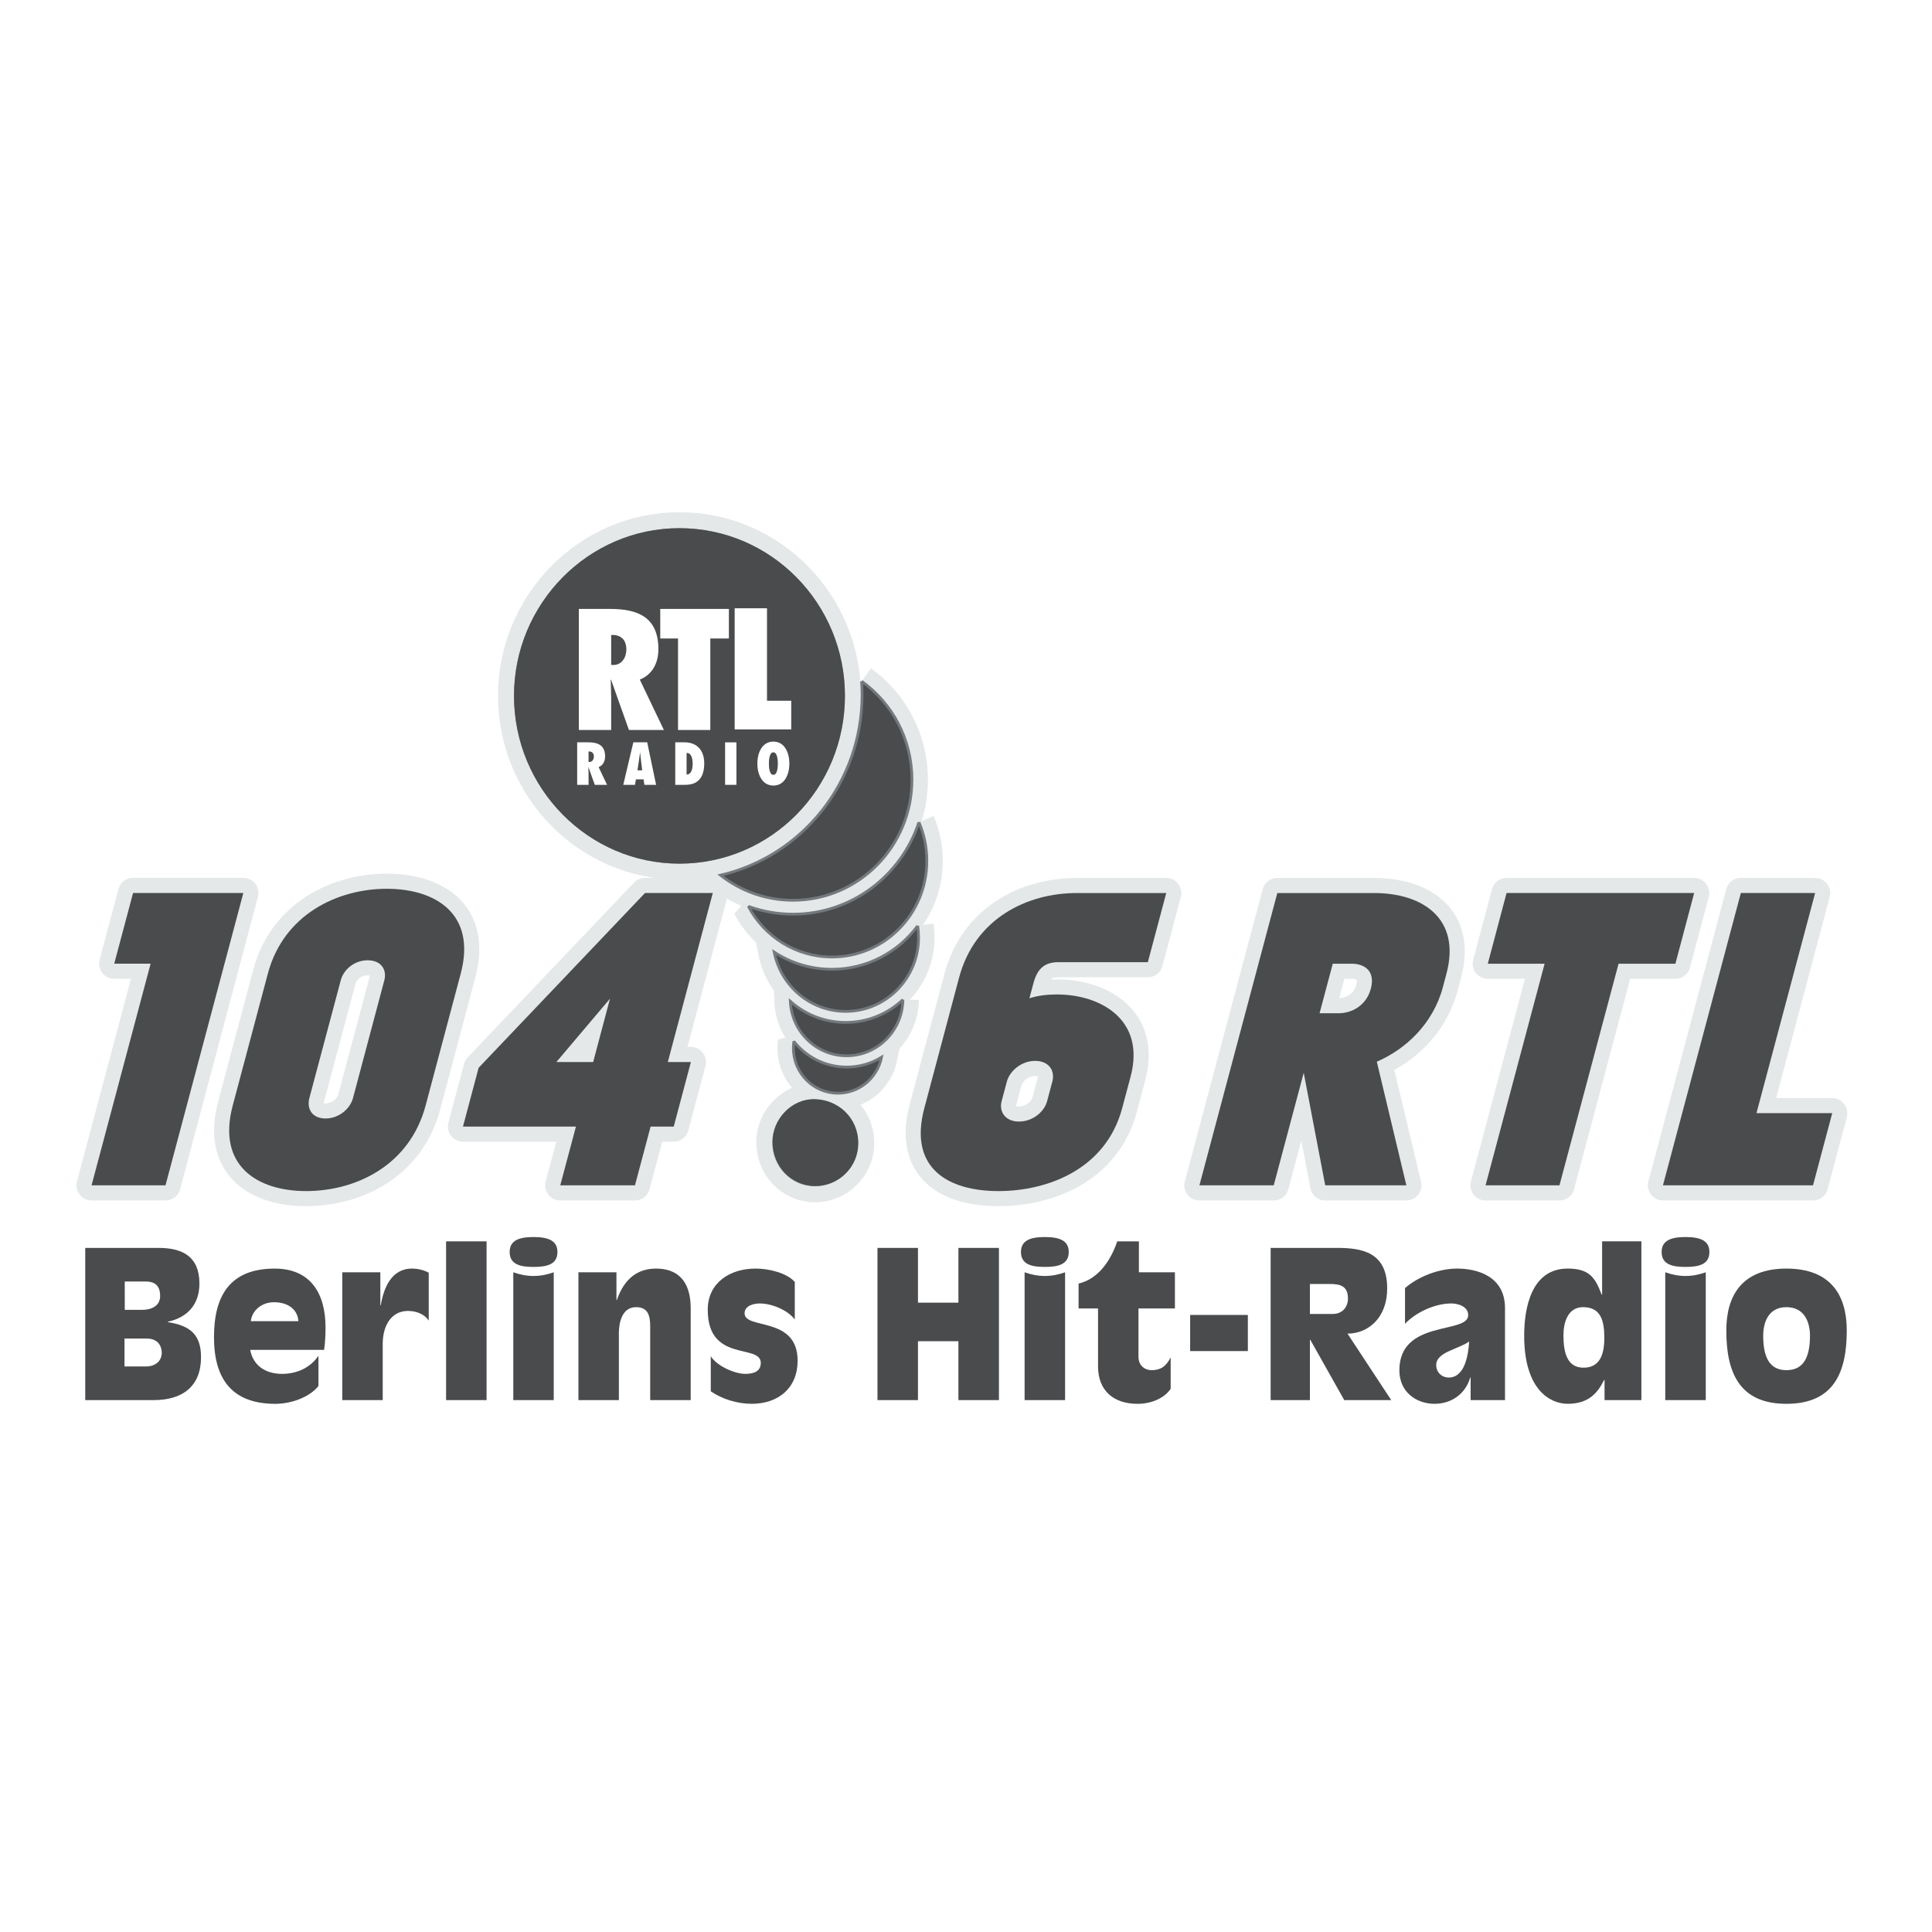 <?xml version="1.0" encoding="utf-8"?>
<!-- Generator: Adobe Illustrator 13.0.0, SVG Export Plug-In . SVG Version: 6.00 Build 14948)  -->
<!DOCTYPE svg PUBLIC "-//W3C//DTD SVG 1.0//EN" "http://www.w3.org/TR/2001/REC-SVG-20010904/DTD/svg10.dtd">
<svg version="1.0" id="Layer_1" xmlns="http://www.w3.org/2000/svg" xmlns:xlink="http://www.w3.org/1999/xlink" x="0px" y="0px"
	 width="192.756px" height="192.756px" viewBox="0 0 192.756 192.756" enable-background="new 0 0 192.756 192.756"
	 xml:space="preserve">
<g>
	<polygon fill-rule="evenodd" clip-rule="evenodd" fill="#FFFFFF" points="0,0 192.756,0 192.756,192.756 0,192.756 0,0 	"/>
	<path fill-rule="evenodd" clip-rule="evenodd" fill="#888E90" d="M51.282,69.418c0-9.192,7.423-16.72,16.496-16.72
		c9.165,0,16.521,7.528,16.521,16.72c0,9.243-7.356,16.747-16.521,16.747C58.705,86.165,51.282,78.661,51.282,69.418L51.282,69.418z
		"/>
	<path fill="none" stroke="#E5E8E8" stroke-width="3.189" stroke-miterlimit="2.613" d="M51.282,69.418
		c0-9.192,7.423-16.72,16.496-16.72c9.165,0,16.521,7.528,16.521,16.72c0,9.243-7.356,16.747-16.521,16.747
		C58.705,86.165,51.282,78.661,51.282,69.418 M51.282,69.418c0-9.192,7.423-16.72,16.496-16.72c9.165,0,16.521,7.528,16.521,16.72
		c0,9.243-7.356,16.747-16.521,16.747C58.705,86.165,51.282,78.661,51.282,69.418"/>
	<path fill-rule="evenodd" clip-rule="evenodd" fill="#888E90" d="M81.305,118.357c2.353,0,4.292-1.889,4.292-4.279
		c0-2.527-2.015-4.385-4.443-4.385c-2.203,0-4.106,1.965-4.106,4.273C77.048,116.383,78.917,118.357,81.305,118.357L81.305,118.357z
		"/>
	<path fill="none" stroke="#E5E8E8" stroke-width="3.189" stroke-miterlimit="2.613" d="M81.305,118.357
		c2.353,0,4.292-1.889,4.292-4.279c0-2.527-2.015-4.385-4.442-4.385c-2.203,0-4.107,1.965-4.107,4.273
		C77.048,116.383,78.917,118.357,81.305,118.357 M81.336,118.326c2.352,0,4.296-1.887,4.296-4.271c0-2.535-2.019-4.393-4.444-4.393
		c-2.206,0-4.105,1.971-4.105,4.277C77.084,116.355,78.947,118.326,81.336,118.326"/>
	<path fill-rule="evenodd" clip-rule="evenodd" fill="#818889" d="M85.961,67.97c3.04,2.175,5.024,5.763,5.024,9.82
		c0,6.639-5.312,12.029-11.861,12.029c-2.721,0-5.23-0.932-7.235-2.499c8.12-1.889,14.123-9.243,14.123-18.016
		C86.011,68.855,85.997,68.41,85.961,67.97L85.961,67.97z"/>
	<path fill="none" stroke="#E5E8E8" stroke-width="3.189" stroke-miterlimit="2.613" d="M85.961,67.97
		c3.04,2.175,5.024,5.763,5.024,9.82c0,6.639-5.312,12.029-11.861,12.029c-2.721,0-5.23-0.931-7.235-2.498
		c8.12-1.889,14.123-9.243,14.123-18.016C86.011,68.855,85.997,68.41,85.961,67.97"/>
	<path fill-rule="evenodd" clip-rule="evenodd" fill="#818889" d="M91.682,82.035c0.51,1.182,0.788,2.482,0.788,3.853
		c0,5.298-4.231,9.591-9.462,9.591c-3.61,0-6.746-2.041-8.342-5.05c1.388,0.5,2.894,0.778,4.458,0.778
		C84.966,91.207,89.924,87.362,91.682,82.035L91.682,82.035z"/>
	<path fill="none" stroke="#E5E8E8" stroke-width="3.189" stroke-miterlimit="2.613" d="M91.682,82.035
		c0.509,1.182,0.787,2.482,0.787,3.853c0,5.298-4.231,9.591-9.462,9.591c-3.61,0-6.746-2.042-8.342-5.05
		c1.388,0.5,2.894,0.778,4.458,0.778C84.966,91.207,89.924,87.362,91.682,82.035"/>
	<path fill-rule="evenodd" clip-rule="evenodd" fill="#818889" d="M91.56,92.369c0.056,0.378,0.086,0.768,0.086,1.161
		c0,4.074-3.256,7.375-7.271,7.375c-3.524,0-6.462-2.539-7.134-5.911c1.66,1.085,3.64,1.71,5.766,1.71
		C86.506,96.704,89.612,94.999,91.56,92.369L91.56,92.369z"/>
	<path fill="none" stroke="#E5E8E8" stroke-width="3.189" stroke-miterlimit="2.613" d="M91.561,92.369
		c0.056,0.378,0.085,0.768,0.085,1.161c0,4.074-3.256,7.375-7.271,7.375c-3.524,0-6.462-2.539-7.134-5.911
		c1.66,1.085,3.64,1.71,5.766,1.71C86.506,96.704,89.612,94.999,91.561,92.369"/>
	<path fill-rule="evenodd" clip-rule="evenodd" fill="#818889" d="M90.086,99.732c-0.046,3.102-2.545,5.605-5.62,5.605
		c-3.014,0-5.479-2.406-5.615-5.432c1.474,1.311,3.408,2.104,5.523,2.104C86.582,102.01,88.592,101.146,90.086,99.732L90.086,99.732
		z"/>
	<path fill="none" stroke="#E5E8E8" stroke-width="3.189" stroke-miterlimit="2.613" d="M90.086,99.732
		c-0.046,3.102-2.545,5.605-5.619,5.605c-3.015,0-5.479-2.406-5.615-5.432c1.474,1.311,3.408,2.104,5.523,2.104
		C86.582,102.01,88.592,101.146,90.086,99.732"/>
	<path fill-rule="evenodd" clip-rule="evenodd" fill="#818889" d="M79.155,104.564c0-0.23,0.021-0.451,0.045-0.664
		c1.238,1.564,3.142,2.562,5.267,2.562c1.277,0,2.469-0.352,3.489-0.982c-0.424,2.053-2.212,3.588-4.352,3.588
		C81.143,109.068,79.155,107.053,79.155,104.564L79.155,104.564z"/>
	<path fill="none" stroke="#E5E8E8" stroke-width="3.189" stroke-miterlimit="2.613" d="M79.155,104.564
		c0-0.23,0.021-0.451,0.045-0.664c1.238,1.564,3.142,2.562,5.267,2.562c1.276,0,2.469-0.352,3.488-0.982
		c-0.424,2.053-2.212,3.588-4.352,3.588C81.143,109.068,79.155,107.053,79.155,104.564"/>
	<path fill-rule="evenodd" clip-rule="evenodd" fill="#888E90" d="M51.282,69.418c0-9.192,7.423-16.72,16.496-16.72
		c9.165,0,16.521,7.528,16.521,16.72c0,9.243-7.356,16.747-16.521,16.747C58.705,86.165,51.282,78.661,51.282,69.418L51.282,69.418z
		"/>
	<path fill-rule="evenodd" clip-rule="evenodd" fill="#494B4C" d="M51.282,69.418c0-9.192,7.423-16.72,16.496-16.72
		c9.165,0,16.521,7.528,16.521,16.72c0,9.243-7.356,16.747-16.521,16.747C58.705,86.165,51.282,78.661,51.282,69.418L51.282,69.418z
		"/>
	<path fill-rule="evenodd" clip-rule="evenodd" fill="#888E90" d="M81.305,118.357c2.353,0,4.292-1.889,4.292-4.279
		c0-2.527-2.015-4.385-4.443-4.385c-2.203,0-4.106,1.965-4.106,4.273C77.048,116.383,78.917,118.357,81.305,118.357L81.305,118.357z
		"/>
	<path fill-rule="evenodd" clip-rule="evenodd" fill="#494B4C" d="M81.336,118.326c2.352,0,4.296-1.887,4.296-4.271
		c0-2.533-2.019-4.393-4.444-4.393c-2.206,0-4.105,1.971-4.105,4.279C77.084,116.355,78.947,118.326,81.336,118.326L81.336,118.326z
		"/>
	<path fill-rule="evenodd" clip-rule="evenodd" fill="#494B4C" d="M85.961,67.97c3.04,2.175,5.024,5.763,5.024,9.82
		c0,6.639-5.312,12.029-11.861,12.029c-2.721,0-5.23-0.932-7.235-2.499c8.12-1.889,14.123-9.243,14.123-18.016
		C86.011,68.855,85.997,68.41,85.961,67.97L85.961,67.97z"/>
	<path fill="none" stroke="#74797E" stroke-width="0.276" stroke-miterlimit="2.613" d="M85.961,67.97
		c3.04,2.175,5.024,5.763,5.024,9.82c0,6.639-5.312,12.029-11.861,12.029c-2.721,0-5.23-0.932-7.235-2.499
		c8.12-1.889,14.123-9.243,14.123-18.016C86.011,68.855,85.997,68.41,85.961,67.97"/>
	<path fill-rule="evenodd" clip-rule="evenodd" fill="#494B4C" d="M91.682,82.035c0.51,1.182,0.788,2.482,0.788,3.853
		c0,5.298-4.231,9.591-9.462,9.591c-3.61,0-6.746-2.041-8.342-5.05c1.388,0.5,2.894,0.778,4.458,0.778
		C84.966,91.207,89.924,87.362,91.682,82.035L91.682,82.035z"/>
	<path fill="none" stroke="#74797E" stroke-width="0.276" stroke-miterlimit="2.613" d="M91.682,82.035
		c0.51,1.182,0.788,2.482,0.788,3.853c0,5.298-4.231,9.591-9.462,9.591c-3.61,0-6.746-2.041-8.342-5.05
		c1.388,0.5,2.894,0.778,4.458,0.778C84.966,91.207,89.924,87.362,91.682,82.035"/>
	<path fill-rule="evenodd" clip-rule="evenodd" fill="#494B4C" d="M91.56,92.369c0.056,0.378,0.086,0.768,0.086,1.161
		c0,4.074-3.256,7.375-7.271,7.375c-3.524,0-6.462-2.539-7.134-5.911c1.66,1.085,3.64,1.71,5.766,1.71
		C86.506,96.704,89.612,94.999,91.56,92.369L91.56,92.369z"/>
	<path fill="none" stroke="#74797E" stroke-width="0.276" stroke-miterlimit="2.613" d="M91.56,92.369
		c0.056,0.378,0.086,0.768,0.086,1.161c0,4.074-3.256,7.375-7.271,7.375c-3.524,0-6.462-2.539-7.134-5.911
		c1.66,1.085,3.64,1.71,5.766,1.71C86.506,96.704,89.612,94.999,91.56,92.369"/>
	<path fill-rule="evenodd" clip-rule="evenodd" fill="#494B4C" d="M90.086,99.732c-0.046,3.102-2.545,5.605-5.62,5.605
		c-3.014,0-5.479-2.406-5.615-5.432c1.474,1.311,3.408,2.104,5.523,2.104C86.582,102.01,88.592,101.146,90.086,99.732L90.086,99.732
		z"/>
	<path fill="none" stroke="#74797E" stroke-width="0.276" stroke-miterlimit="2.613" d="M90.086,99.732
		c-0.046,3.102-2.545,5.605-5.62,5.605c-3.014,0-5.479-2.406-5.615-5.432c1.474,1.311,3.408,2.104,5.523,2.104
		C86.582,102.01,88.592,101.146,90.086,99.732"/>
	<path fill-rule="evenodd" clip-rule="evenodd" fill="#494B4C" d="M79.155,104.564c0-0.23,0.021-0.451,0.045-0.664
		c1.238,1.564,3.142,2.562,5.267,2.562c1.277,0,2.469-0.352,3.489-0.982c-0.424,2.053-2.212,3.588-4.352,3.588
		C81.143,109.068,79.155,107.053,79.155,104.564L79.155,104.564z"/>
	<path fill="none" stroke="#74797E" stroke-width="0.276" stroke-miterlimit="2.613" d="M79.155,104.564
		c0-0.23,0.021-0.451,0.045-0.664c1.238,1.564,3.142,2.562,5.267,2.562c1.277,0,2.469-0.352,3.489-0.982
		c-0.424,2.053-2.212,3.588-4.352,3.588C81.143,109.068,79.155,107.053,79.155,104.564"/>
	<path fill-rule="evenodd" clip-rule="evenodd" fill="#FFFFFF" d="M60.568,78.303l-0.843-1.766c0.443-0.178,0.645-0.599,0.645-1.065
		c0-1.12-0.711-1.412-1.691-1.412h-1.095v4.243h1.137v-1.13c0-0.21-0.016-0.415-0.02-0.625l0.01-0.01l0.631,1.766H60.568
		L60.568,78.303z M58.72,76.015v-1.043c0.308-0.016,0.53,0.142,0.53,0.51c0,0.277-0.162,0.542-0.459,0.542L58.72,76.015
		L58.72,76.015z"/>
	<path fill-rule="evenodd" clip-rule="evenodd" fill="#FFFFFF" d="M65.46,78.303l-0.889-4.243h-1.382l-1.005,4.243h1.167
		l0.096-0.547h0.762l0.082,0.547H65.46L65.46,78.303z M63.597,76.855l0.152-0.982c0.045-0.267,0.071-0.539,0.106-0.799h0.01
		c0.032,0.261,0.052,0.532,0.086,0.799l0.122,0.982H63.597L63.597,76.855z"/>
	<path fill-rule="evenodd" clip-rule="evenodd" fill="#FFFFFF" d="M67.37,78.303h0.989c0.687,0,1.903-0.185,1.903-2.139
		c0-1.279-0.697-2.104-1.984-2.104H67.37V78.303L67.37,78.303z M68.5,75.12c0.52,0,0.605,0.64,0.605,1.1
		c0,0.4-0.086,1.05-0.605,1.055V75.12L68.5,75.12z"/>
	<polygon fill-rule="evenodd" clip-rule="evenodd" fill="#FFFFFF" points="73.474,74.065 73.474,78.303 72.343,78.303 
		72.343,74.065 73.474,74.065 	"/>
	<path fill-rule="evenodd" clip-rule="evenodd" fill="#FFFFFF" d="M75.56,76.185c0,1.033,0.454,2.191,1.6,2.191
		c1.151,0,1.596-1.158,1.596-2.191c0-1.039-0.445-2.196-1.596-2.196C76.013,73.988,75.56,75.146,75.56,76.185L75.56,76.185z
		 M76.716,76.185c0-0.267,0.015-1.125,0.444-1.125c0.424,0,0.445,0.859,0.445,1.125c0,0.261-0.021,1.121-0.445,1.121
		C76.73,77.305,76.716,76.446,76.716,76.185L76.716,76.185z"/>
	<polygon fill-rule="evenodd" clip-rule="evenodd" fill="#FFFFFF" points="78.942,72.771 78.942,69.915 76.524,69.915 
		76.524,60.688 73.297,60.688 73.297,72.771 78.942,72.771 	"/>
	<polygon fill-rule="evenodd" clip-rule="evenodd" fill="#FFFFFF" points="70.868,72.832 70.868,63.702 72.721,63.702 
		72.721,60.752 65.874,60.752 65.874,63.702 67.647,63.702 67.647,72.832 70.868,72.832 	"/>
	<path fill-rule="evenodd" clip-rule="evenodd" fill="#FFFFFF" d="M66.237,72.832l-2.403-5.026c1.282-0.518,1.854-1.699,1.854-3.031
		c0-3.187-2.025-4.023-4.822-4.023H57.75v12.08h3.227v-3.219c0-0.594-0.036-1.183-0.045-1.776l0.03-0.031l1.788,5.026H66.237
		L66.237,72.832z M60.977,66.333v-2.979c0.883-0.053,1.515,0.399,1.515,1.454c0,0.782-0.455,1.539-1.308,1.539L60.977,66.333
		L60.977,66.333z"/>
	<polygon fill-rule="evenodd" clip-rule="evenodd" fill="#888E90" points="13.276,89.093 11.397,96.145 15.028,96.145 
		9.135,118.262 16.512,118.262 24.278,89.093 13.276,89.093 	"/>
	
		<polyline fill="none" stroke="#E5E8E8" stroke-width="3.015" stroke-linecap="round" stroke-linejoin="round" stroke-miterlimit="2.613" points="
		13.276,89.093 11.397,96.145 15.028,96.145 9.135,118.262 16.512,118.262 24.278,89.093 13.276,89.093 	"/>
	<polygon fill-rule="evenodd" clip-rule="evenodd" fill="#494B4C" points="13.276,89.093 11.397,96.145 15.028,96.145 
		9.135,118.262 16.512,118.262 24.278,89.093 13.276,89.093 	"/>
	<path fill-rule="evenodd" clip-rule="evenodd" fill="#888E90" d="M23.222,110.291c-1.604,6.02,2.445,8.543,7.327,8.543
		c4.914,0,10.316-2.523,11.917-8.543l3.498-13.148c1.586-5.936-2.469-8.469-7.381-8.469c-4.878,0-10.281,2.533-11.861,8.469
		L23.222,110.291L23.222,110.291z M32.479,111.592c-1.364,0-1.889-0.992-1.616-2.027l3.136-11.766
		c0.272-1.034,1.323-1.992,2.685-1.992c1.358,0,1.935,0.958,1.662,1.992l-3.13,11.766C34.938,110.6,33.837,111.592,32.479,111.592
		L32.479,111.592z"/>
	
		<path fill="none" stroke="#E5E8E8" stroke-width="3.015" stroke-linecap="round" stroke-linejoin="round" stroke-miterlimit="2.613" d="
		M23.222,110.291c-1.604,6.02,2.445,8.543,7.327,8.543c4.914,0,10.316-2.523,11.917-8.543l3.498-13.148
		c1.586-5.936-2.469-8.469-7.381-8.469c-4.878,0-10.281,2.533-11.861,8.469L23.222,110.291 M32.479,111.592
		c-1.364,0-1.889-0.992-1.616-2.027l3.136-11.766c0.272-1.034,1.323-1.992,2.685-1.992c1.358,0,1.935,0.958,1.662,1.992
		l-3.13,11.766C34.938,110.6,33.837,111.592,32.479,111.592"/>
	<path fill-rule="evenodd" clip-rule="evenodd" fill="#494B4C" d="M23.222,110.291c-1.604,6.02,2.445,8.543,7.327,8.543
		c4.914,0,10.316-2.523,11.917-8.543l3.498-13.148c1.586-5.936-2.469-8.469-7.381-8.469c-4.878,0-10.281,2.533-11.861,8.469
		L23.222,110.291L23.222,110.291z M32.479,111.592c-1.364,0-1.889-0.992-1.616-2.027l3.136-11.766
		c0.272-1.034,1.323-1.992,2.685-1.992c1.358,0,1.935,0.958,1.662,1.992l-3.13,11.766C34.938,110.6,33.837,111.592,32.479,111.592
		L32.479,111.592z"/>
	<polygon fill-rule="evenodd" clip-rule="evenodd" fill="#888E90" points="181.096,89.097 173.684,89.097 165.913,118.262 
		180.884,118.262 182.802,111.059 175.243,111.059 181.096,89.097 	"/>
	
		<polyline fill="none" stroke="#E5E8E8" stroke-width="3.015" stroke-linecap="round" stroke-linejoin="round" stroke-miterlimit="2.613" points="
		181.096,89.097 173.684,89.097 165.913,118.262 180.884,118.262 182.802,111.059 175.243,111.059 181.096,89.097 	"/>
	<polygon fill-rule="evenodd" clip-rule="evenodd" fill="#494B4C" points="181.096,89.097 173.684,89.097 165.913,118.262 
		180.884,118.262 182.802,111.059 175.243,111.059 181.096,89.097 	"/>
	<polygon fill-rule="evenodd" clip-rule="evenodd" fill="#888E90" points="169.027,89.097 150.31,89.097 148.437,96.151 
		154.107,96.151 148.214,118.262 155.587,118.262 161.484,96.151 167.155,96.151 169.027,89.097 	"/>
	
		<polyline fill="none" stroke="#E5E8E8" stroke-width="3.015" stroke-linecap="round" stroke-linejoin="round" stroke-miterlimit="2.613" points="
		169.027,89.097 150.31,89.097 148.437,96.151 154.107,96.151 148.214,118.262 155.587,118.262 161.484,96.151 167.155,96.151 
		169.027,89.097 	"/>
	<polygon fill-rule="evenodd" clip-rule="evenodd" fill="#494B4C" points="169.027,89.097 150.31,89.097 148.437,96.151 
		154.107,96.151 148.214,118.262 155.587,118.262 161.484,96.151 167.155,96.151 169.027,89.097 	"/>
	<path fill-rule="evenodd" clip-rule="evenodd" fill="#888E90" d="M130.072,107.031l2.146,11.23h8.095l-2.949-12.336
		c2.857-1.229,5.609-3.758,6.595-7.441l0.354-1.342c1.464-5.48-2.354-8.045-7.231-8.045h-9.644l-7.771,29.165h7.413L130.072,107.031
		L130.072,107.031z M132.971,96.151h1.889c1.287,0,2.378,0.727,1.907,2.492c-0.459,1.721-1.938,2.451-3.22,2.451h-1.895
		L132.971,96.151L132.971,96.151z"/>
	
		<path fill="none" stroke="#E5E8E8" stroke-width="3.015" stroke-linecap="round" stroke-linejoin="round" stroke-miterlimit="2.613" d="
		M130.072,107.031l2.146,11.23h8.095l-2.949-12.336c2.857-1.229,5.609-3.758,6.595-7.441l0.354-1.342
		c1.464-5.48-2.354-8.045-7.231-8.045h-9.644l-7.771,29.165h7.413L130.072,107.031 M132.971,96.151h1.889
		c1.287,0,2.378,0.727,1.907,2.492c-0.459,1.721-1.938,2.451-3.22,2.451h-1.895L132.971,96.151"/>
	<path fill-rule="evenodd" clip-rule="evenodd" fill="#494B4C" d="M130.072,107.031l2.146,11.23h8.095l-2.949-12.336
		c2.857-1.229,5.609-3.758,6.595-7.441l0.354-1.342c1.464-5.48-2.354-8.045-7.231-8.045h-9.644l-7.771,29.165h7.413L130.072,107.031
		L130.072,107.031z M132.971,96.151h1.889c1.287,0,2.378,0.727,1.907,2.492c-0.459,1.721-1.938,2.451-3.22,2.451h-1.895
		L132.971,96.151L132.971,96.151z"/>
	<path fill-rule="evenodd" clip-rule="evenodd" fill="#888E90" d="M111.961,110.557l0.837-3.137
		c1.526-5.711-3.034-8.203-7.341-8.203c-0.985,0-1.924,0.111-2.753,0.383l0.399-1.494c0.42-1.572,1.207-2.108,2.489-2.108h8.927
		l1.838-6.9h-8.927c-4.954,0-10.164,2.529-11.74,8.43l-3.469,13.029c-1.61,6.057,2.444,8.277,7.398,8.277
		C104.538,118.834,110.339,116.648,111.961,110.557L111.961,110.557z M104.991,107.916l-0.524,1.957
		c-0.272,1.033-1.409,2.025-2.808,2.025c-1.358,0-2.005-0.992-1.728-2.025l0.521-1.957c0.287-1.074,1.458-2.072,2.822-2.072
		C104.668,105.844,105.279,106.842,104.991,107.916L104.991,107.916z"/>
	
		<path fill="none" stroke="#E5E8E8" stroke-width="3.015" stroke-linecap="round" stroke-linejoin="round" stroke-miterlimit="2.613" d="
		M111.961,110.557l0.837-3.137c1.526-5.711-3.034-8.203-7.341-8.203c-0.985,0-1.924,0.111-2.753,0.383l0.399-1.494
		c0.42-1.572,1.207-2.108,2.489-2.108h8.927l1.838-6.9h-8.927c-4.954,0-10.164,2.529-11.74,8.43l-3.469,13.029
		c-1.61,6.057,2.444,8.277,7.398,8.277C104.538,118.834,110.339,116.648,111.961,110.557 M104.991,107.916l-0.524,1.957
		c-0.272,1.033-1.409,2.025-2.808,2.025c-1.358,0-2.005-0.992-1.728-2.025l0.521-1.957c0.287-1.074,1.458-2.072,2.822-2.072
		C104.668,105.844,105.279,106.842,104.991,107.916"/>
	<path fill-rule="evenodd" clip-rule="evenodd" fill="#494B4C" d="M111.961,110.557l0.837-3.137
		c1.526-5.711-3.034-8.203-7.341-8.203c-0.985,0-1.924,0.111-2.753,0.383l0.399-1.494c0.42-1.572,1.207-2.108,2.489-2.108h8.927
		l1.838-6.9h-8.927c-4.954,0-10.164,2.529-11.74,8.43l-3.469,13.029c-1.61,6.057,2.444,8.277,7.398,8.277
		C104.538,118.834,110.339,116.648,111.961,110.557L111.961,110.557z M104.991,107.916l-0.524,1.957
		c-0.272,1.033-1.409,2.025-2.808,2.025c-1.358,0-2.005-0.992-1.728-2.025l0.521-1.957c0.287-1.074,1.458-2.072,2.822-2.072
		C104.668,105.844,105.279,106.842,104.991,107.916L104.991,107.916z"/>
	<path fill-rule="evenodd" clip-rule="evenodd" fill="#888E90" d="M46.192,112.4h11.27l-1.564,5.861h7.453l1.56-5.861h2.307
		l1.712-6.439h-2.303l4.488-16.864H64.35l-16.598,17.436L46.192,112.4L46.192,112.4z M60.86,99.635l-1.68,6.326h-3.671L60.86,99.635
		L60.86,99.635z"/>
	
		<path fill="none" stroke="#E5E8E8" stroke-width="3.015" stroke-linecap="round" stroke-linejoin="round" stroke-miterlimit="2.613" d="
		M46.192,112.4h11.27l-1.564,5.861h7.453l1.56-5.861h2.307l1.712-6.439h-2.303l4.488-16.864H64.35l-16.598,17.436L46.192,112.4
		 M60.86,99.635l-1.68,6.326h-3.671L60.86,99.635"/>
	<path fill-rule="evenodd" clip-rule="evenodd" fill="#494B4C" d="M46.192,112.4h11.27l-1.564,5.861h7.453l1.56-5.861h2.307
		l1.712-6.439h-2.303l4.488-16.864H64.35l-16.598,17.436L46.192,112.4L46.192,112.4z M60.86,99.635l-1.68,6.326h-3.671L60.86,99.635
		L60.86,99.635z"/>
	<path fill-rule="evenodd" clip-rule="evenodd" fill="#494B4C" d="M12.421,133.549h2.223c0.909,0,1.494,0.512,1.494,1.473
		c-0.04,0.799-0.647,1.311-1.596,1.311h-2.121V133.549L12.421,133.549z M12.447,127.857h2.095c0.929,0,1.435,0.43,1.435,1.453
		c0,0.982-0.869,1.373-1.778,1.373h-1.752V127.857L12.447,127.857z M8.504,139.689h6.826c2.834,0,4.726-1.33,4.726-4.277
		c0-2.293-1.111-3.154-3.312-3.502v-0.041c1.979-0.43,3.152-1.738,3.152-3.809c0-2.656-1.636-3.557-4.081-3.557H8.504V139.689
		L8.504,139.689z"/>
	<path fill-rule="evenodd" clip-rule="evenodd" fill="#494B4C" d="M31.771,135.268c-0.809,1.188-2.142,1.803-3.636,1.803
		c-1.656,0-2.888-0.84-3.171-2.396h7.373c0.102-0.736,0.142-1.494,0.142-2.23c0-3.502-1.576-5.877-5.07-5.877
		c-4.464,0-6.059,2.703-6.059,6.838c0,4.178,1.796,6.654,6.119,6.654c1.616,0,3.434-0.676,4.303-1.781V135.268L31.771,135.268z
		 M25.026,131.812c0.12-1.109,1.136-1.889,2.301-1.889c1.272,0,2.343,0.596,2.445,1.889H25.026L25.026,131.812z"/>
	<path fill-rule="evenodd" clip-rule="evenodd" fill="#494B4C" d="M34.149,139.689h4.035v-5.609c0-1.842,0.869-3.289,2.525-3.289
		c0.869,0,1.696,0.361,2.065,0.977v-4.791c-0.445-0.24-1.015-0.41-1.676-0.41c-2.065,0-2.828,1.967-3.11,3.666h-0.042v-3.297h-3.797
		V139.689L34.149,139.689z"/>
	<polygon fill-rule="evenodd" clip-rule="evenodd" fill="#494B4C" points="48.545,123.85 48.545,139.689 44.506,139.689 
		44.506,123.85 48.545,123.85 	"/>
	<path fill-rule="evenodd" clip-rule="evenodd" fill="#494B4C" d="M51.211,139.689h4.035v-12.754
		c-0.627,0.225-1.294,0.369-2.021,0.369c-0.728,0-1.389-0.145-2.014-0.369V139.689L51.211,139.689z M53.226,123.42
		c-1.455,0-2.377,0.342-2.377,1.494c0,1.223,1.024,1.488,2.377,1.488c1.374,0,2.389-0.266,2.389-1.488
		C55.614,123.762,54.68,123.42,53.226,123.42L53.226,123.42z"/>
	<path fill-rule="evenodd" clip-rule="evenodd" fill="#494B4C" d="M57.71,139.689h4.035v-6.611c0-1.434,0.464-2.662,1.716-2.662
		c1.131,0,1.409,0.758,1.409,1.883v7.391h4.041v-9.17c0-2.848-1.434-3.953-3.449-3.953c-1.778,0-3.15,0.922-3.917,3.133h-0.042
		v-2.764H57.71V139.689L57.71,139.689z"/>
	<path fill-rule="evenodd" clip-rule="evenodd" fill="#494B4C" d="M79.295,127.896c-0.787-0.879-2.525-1.33-3.917-1.33
		c-2.505,0-4.766,1.373-4.766,4.117c0,5.32,5.292,3.336,5.292,5.301c0,0.963-0.935,1.086-1.54,1.086
		c-1.087,0-2.864-0.799-3.45-1.762v3.502c1.091,0.758,2.626,1.248,4.075,1.248c2.671,0,4.59-1.582,4.59-4.299
		c0-4.484-5.292-3.072-5.292-4.73c0-0.777,0.923-0.982,1.514-0.982c1.187,0,2.763,0.637,3.494,1.598V127.896L79.295,127.896z"/>
	<polygon fill-rule="evenodd" clip-rule="evenodd" fill="#494B4C" points="87.547,139.689 91.586,139.689 91.586,133.814 
		95.621,133.814 95.621,139.689 99.664,139.689 99.664,124.504 95.621,124.504 95.621,129.967 91.586,129.967 91.586,124.504 
		87.547,124.504 87.547,139.689 	"/>
	<path fill-rule="evenodd" clip-rule="evenodd" fill="#494B4C" d="M102.225,139.689h4.039v-12.754
		c-0.625,0.225-1.297,0.369-2.023,0.369c-0.723,0-1.39-0.145-2.016-0.369V139.689L102.225,139.689z M104.24,123.42
		c-1.454,0-2.379,0.342-2.379,1.494c0,1.223,1.03,1.488,2.379,1.488c1.372,0,2.388-0.266,2.388-1.488
		C106.628,123.762,105.698,123.42,104.24,123.42L104.24,123.42z"/>
	<path fill-rule="evenodd" clip-rule="evenodd" fill="#494B4C" d="M107.608,130.543h1.943v5.77c0,2.455,1.57,3.746,3.934,3.746
		c1.394,0,2.666-0.553,3.312-1.494v-3.133c-0.464,0.9-1.005,1.27-1.897,1.27c-0.667,0-1.314-0.449-1.314-1.33v-4.828h3.636v-3.607
		h-3.594v-3.086h-2.161c-0.627,1.859-1.854,3.742-3.857,4.211V130.543L107.608,130.543z"/>
	<polygon fill-rule="evenodd" clip-rule="evenodd" fill="#494B4C" points="124.498,131.193 124.498,134.797 118.741,134.797 
		118.741,131.193 124.498,131.193 	"/>
	<path fill-rule="evenodd" clip-rule="evenodd" fill="#494B4C" d="M130.688,128.104h1.999c1.045,0,1.798,0.205,1.798,1.451
		c0,0.861-0.571,1.537-1.494,1.537h-2.303V128.104L130.688,128.104z M126.77,139.689h3.919v-6.018h0.039l3.389,6.018h4.686
		l-4.362-6.633c2.04,0,3.959-1.555,3.959-4.504c0-3.639-2.524-4.049-5.023-4.049h-6.605V139.689L126.77,139.689z"/>
	<path fill-rule="evenodd" clip-rule="evenodd" fill="#494B4C" d="M150.153,130.498c0-3.193-2.827-3.932-4.762-3.932
		c-1.802,0-3.837,0.758-5.211,1.945v3.562c1.106-1.166,3.004-2.027,4.62-2.027c0.728,0,1.682,0.328,1.682,1.168
		c0,1.924-6.867,0.389-6.867,5.506c0,2.15,1.672,3.338,3.514,3.338c1.697,0,3.086-1.004,3.556-2.621h0.04v2.252h3.429V130.498
		L150.153,130.498z M143.291,136.189c0-0.654,0.561-1.064,1.334-1.412c0.721-0.328,1.529-0.609,1.953-0.941
		c-0.075,1.27-0.403,3.602-2.039,3.602C143.852,137.438,143.291,136.926,143.291,136.189L143.291,136.189z"/>
	<path fill-rule="evenodd" clip-rule="evenodd" fill="#494B4C" d="M160.086,139.689h3.676v-15.84h-3.919v5.316h-0.045
		c-0.641-1.678-1.206-2.6-3.394-2.6c-3.63,0-4.337,3.953-4.337,6.695c0,5.445,2.625,6.797,4.337,6.797
		c2.086,0,2.988-1.07,3.636-2.373h0.046V139.689L160.086,139.689z M157.944,130.416c1.738,0,2.121,1.289,2.121,3.072
		c0,1.738-0.505,2.967-2.081,2.967c-1.656,0-1.999-1.557-1.999-3.234C155.985,132.037,156.369,130.416,157.944,130.416
		L157.944,130.416z"/>
	<path fill-rule="evenodd" clip-rule="evenodd" fill="#494B4C" d="M166.145,139.689h4.039v-12.754
		c-0.631,0.225-1.293,0.369-2.02,0.369c-0.728,0-1.393-0.145-2.02-0.369V139.689L166.145,139.689z M168.164,123.42
		c-1.448,0-2.383,0.342-2.383,1.494c0,1.223,1.03,1.488,2.383,1.488c1.368,0,2.383-0.266,2.383-1.488
		C170.547,123.762,169.618,123.42,168.164,123.42L168.164,123.42z"/>
	<path fill-rule="evenodd" clip-rule="evenodd" fill="#494B4C" d="M178.228,136.701c-1.646,0-2.313-1.234-2.313-3.439
		c0-1.27,0.48-2.846,2.313-2.846c1.857,0,2.354,1.576,2.354,2.846C180.581,135.467,179.909,136.701,178.228,136.701L178.228,136.701
		z M178.228,140.059c4.752,0,6.024-3.152,6.024-7.328c0-3.48-1.576-6.164-6.024-6.164c-4.413,0-5.993,2.684-5.993,6.164
		C172.234,136.906,173.507,140.059,178.228,140.059L178.228,140.059z"/>
</g>
</svg>
